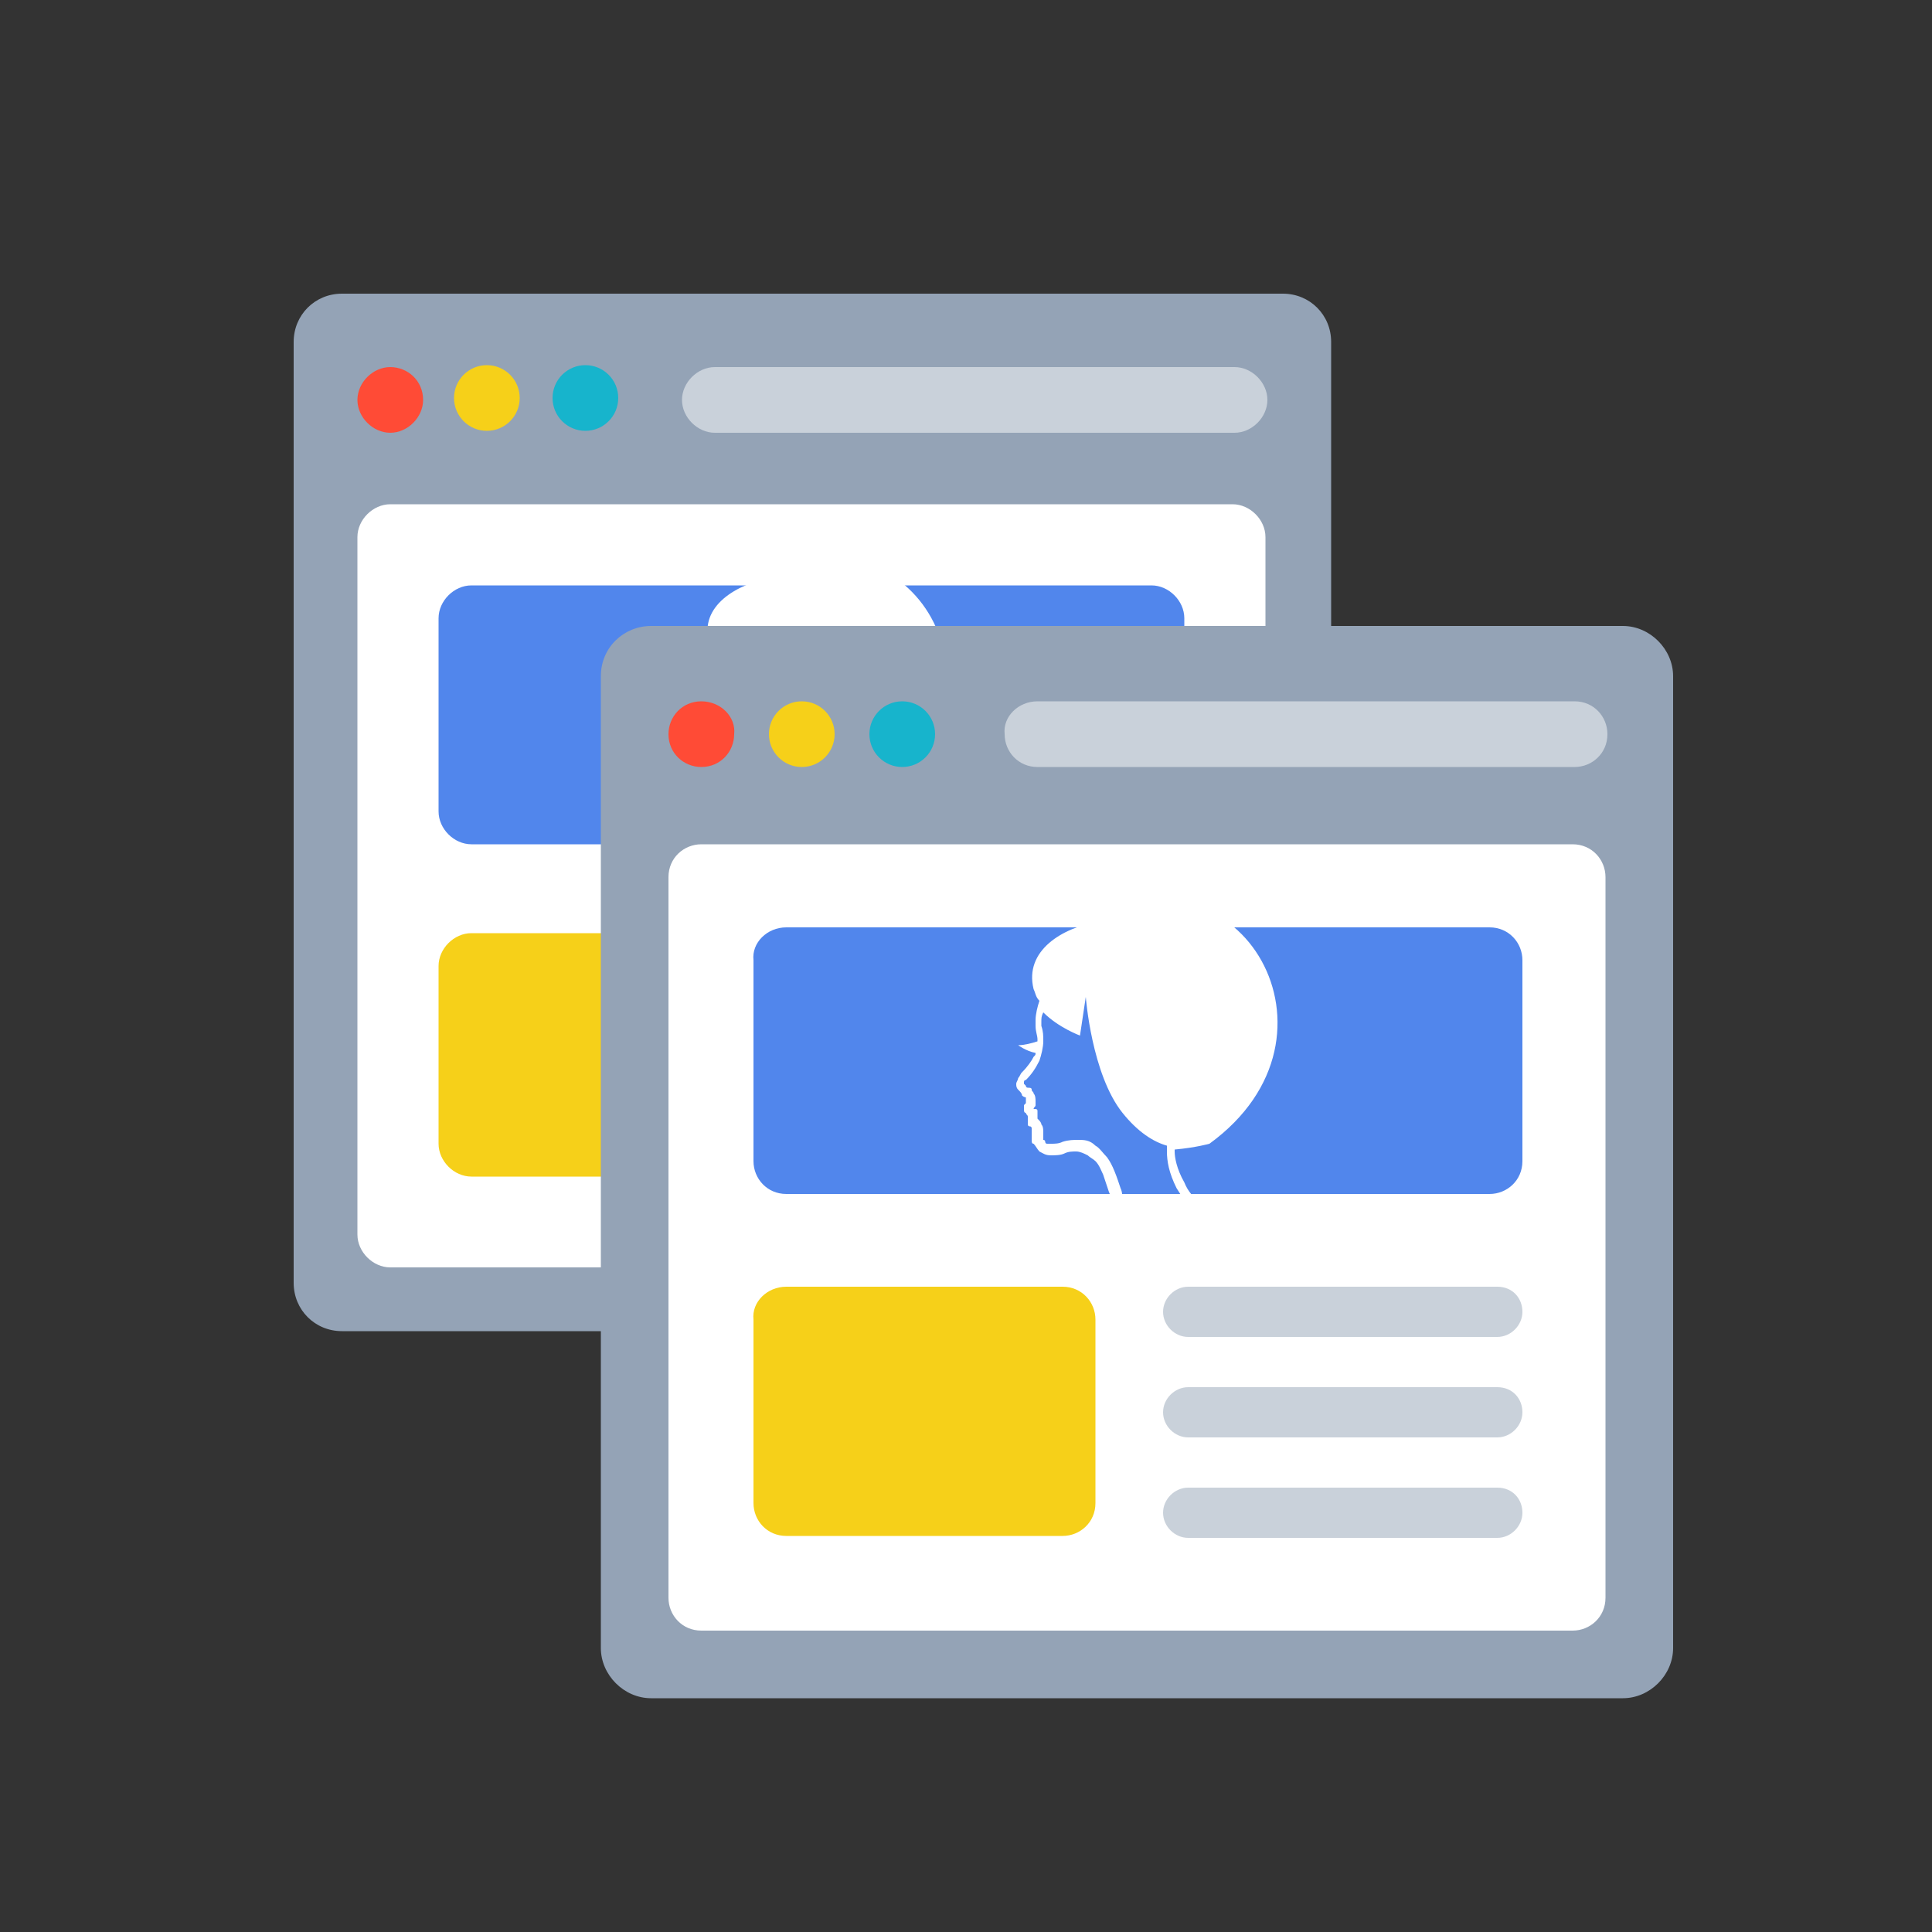 <?xml version="1.0" encoding="utf-8"?>
<!-- Generator: Adobe Illustrator 27.8.1, SVG Export Plug-In . SVG Version: 6.00 Build 0)  -->
<svg version="1.1" id="レイヤー_1" xmlns="http://www.w3.org/2000/svg" xmlns:xlink="http://www.w3.org/1999/xlink" x="0px"
	 y="0px" viewBox="0 0 100 100" style="enable-background:new 0 0 100 100;" xml:space="preserve">
<rect x="0" y="0" width="100" height="100" fill="#333333" stroke="none"/>
<style type="text/css">
	.st0{fill:none;}
	.st1{fill:#94A3B6;}
	.st2{fill:#FFFFFF;}
	.st3{fill:#F6D019;}
	.st4{fill:#C9D1DA;}
	.st5{fill:#5186EC;}
	.st6{fill:#FF4B36;}
	.st7{fill:#17B4CC;}
</style>
<g>
	<g>
		<rect x="16.9" y="18.7" class="st0" width="71.8" height="71.8"/>
		<g>
			<g>
				<g>
					<g>
						<g>
							<g>
								<path class="st1" d="M17.7,15.2h48.7c1.4,0,2.5,1.1,2.5,2.5v48.7c0,1.4-1.1,2.5-2.5,2.5H17.7c-1.4,0-2.5-1.1-2.5-2.5V17.7
									C15.2,16.3,16.3,15.2,17.7,15.2z"/>
							</g>
							<path class="st2" d="M20.2,26.1h43.6c0.9,0,1.7,0.8,1.7,1.7v36.1c0,0.9-0.8,1.7-1.7,1.7H20.2c-0.9,0-1.7-0.8-1.7-1.7V27.8
								C18.5,26.9,19.3,26.1,20.2,26.1z"/>
							<g>
								<path class="st3" d="M24.4,48.3h13.8c0.9,0,1.7,0.8,1.7,1.7v9.2c0,0.9-0.8,1.7-1.7,1.7H24.4c-0.9,0-1.7-0.8-1.7-1.7V50
									C22.7,49.1,23.5,48.3,24.4,48.3z"/>
							</g>
							<g>
								<path class="st4" d="M37,19h26.9c0.9,0,1.7,0.8,1.7,1.7s-0.8,1.7-1.7,1.7H37c-0.9,0-1.7-0.8-1.7-1.7S36.1,19,37,19z"/>
							</g>
							<path class="st5" d="M24.4,30.3h35.2c0.9,0,1.7,0.8,1.7,1.7V42c0,0.9-0.8,1.7-1.7,1.7H24.4c-0.9,0-1.7-0.8-1.7-1.7V32
								C22.7,31.1,23.5,30.3,24.4,30.3z"/>
							<g>
								<g>
									<path class="st4" d="M60.1,48.3H44.5c-0.7,0-1.3,0.5-1.3,1.3s0.5,1.3,1.3,1.3h15.5c0.7,0,1.3-0.5,1.3-1.3
										C61.3,48.9,60.8,48.3,60.1,48.3z M60.1,53.4H44.5c-0.7,0-1.3,0.5-1.3,1.3s0.5,1.3,1.3,1.3h15.5c0.7,0,1.3-0.5,1.3-1.3
										C61.3,54,60.8,53.4,60.1,53.4z M60.1,58.4H44.5c-0.7,0-1.3,0.5-1.3,1.3s0.5,1.3,1.3,1.3h15.5c0.7,0,1.3-0.5,1.3-1.3
										C61.3,59,60.8,58.4,60.1,58.4z"/>
								</g>
							</g>
							<g>
								<path class="st6" d="M20.2,19c-0.9,0-1.7,0.8-1.7,1.7s0.8,1.7,1.7,1.7c0.9,0,1.7-0.8,1.7-1.7C21.9,19.7,21.1,19,20.2,19z"/>
							</g>
						</g>
						<g>
							<circle class="st3" cx="25.2" cy="20.6" r="1.7"/>
						</g>
						<g>
							<circle class="st7" cx="30.3" cy="20.6" r="1.7"/>
						</g>
						<g>
							<polygon class="st2" points="38.5,41.5 38.5,41.5 38.2,41.6 							"/>
							<polygon class="st2" points="37,39.3 37,39.3 37,39.3 							"/>
							<path class="st2" d="M45.6,41.1c7.4-5.4,1.4-15.2-5.6-11.2c-1.9,0.3-3.8,1.5-3.3,3.3c0.1,0.2,0.1,0.4,0.3,0.6
								c-0.1,0.3-0.2,0.7-0.2,1c0,0.1,0,0.2,0,0.3c0,0.3,0.1,0.5,0.1,0.7c0,0,0,0.1,0,0.1c-0.3,0.1-0.6,0.2-0.9,0.2
								c0,0,0.3,0.3,0.9,0.3c0,0.1,0,0.1-0.1,0.2c-0.1,0.2-0.3,0.5-0.5,0.8c-0.1,0.1-0.1,0.2-0.2,0.3c0,0.1-0.1,0.2-0.1,0.3
								c0,0.1,0,0.2,0.1,0.3c0.1,0.1,0.1,0.2,0.2,0.3c0.1,0.1,0.1,0.1,0.2,0.1c0,0,0,0,0,0.1c0,0,0,0.1,0,0.1c0,0,0,0,0,0.1l0,0l0,0
								l0,0v0l0,0l0,0c0,0-0.1,0.1-0.1,0.1c0,0.1,0,0.1,0,0.2c0,0.1,0,0.1,0.1,0.2c0,0.1,0.1,0.1,0.1,0.2c0,0,0,0,0,0c0,0,0,0,0,0
								c0,0,0,0.1,0,0.1c0,0,0,0.1,0,0.1c0,0,0,0.1,0,0.2c0,0.1,0.1,0.1,0.1,0.1l0,0l0,0c0.1,0,0.1,0.1,0.1,0.1c0,0,0,0.1,0,0.2
								c0,0.1,0,0.2,0,0.3c0,0,0,0.1,0,0.1l0,0l0,0v0c0,0.1,0,0.2,0.1,0.2c0.1,0.1,0.1,0.3,0.3,0.3c0.1,0.1,0.3,0.1,0.6,0.1
								c0.2,0,0.4,0,0.7-0.1l0,0c0.2-0.1,0.4-0.1,0.6-0.1c0.2,0,0.4,0.1,0.6,0.2c0.1,0.1,0.2,0.2,0.3,0.3c0.2,0.2,0.3,0.4,0.4,0.7
								c0.1,0.3,0.2,0.6,0.3,0.9c0.1,0.2,0.1,0.4,0.1,0.5c0,0.4-0.1,0.7-0.3,0.9c-0.1,0.1-0.1,0.2-0.2,0.3c0,0,0,0.1-0.1,0.1l0,0
								l0,0l0,0l0.1,0.1l0.2,0.3c0,0,0.2-0.2,0.4-0.5c0.2-0.3,0.4-0.7,0.4-1.2c0-0.2,0-0.4-0.1-0.7c-0.2-0.5-0.4-1.1-0.7-1.6
								c-0.2-0.2-0.4-0.4-0.6-0.6c-0.2-0.2-0.5-0.2-0.9-0.2c-0.2,0-0.5,0-0.7,0.1l0,0c-0.2,0.1-0.4,0.1-0.5,0.1c-0.1,0-0.2,0-0.2,0
								c-0.1,0-0.1-0.1-0.1-0.1c0,0,0-0.1,0-0.1c0,0,0,0,0-0.1c0-0.1,0-0.2,0-0.3c0-0.1,0-0.2-0.1-0.4c0-0.1-0.1-0.2-0.2-0.3
								c0,0,0,0,0,0c0,0,0-0.1,0-0.1c0,0,0-0.1,0-0.1c0,0,0-0.1,0-0.2c0-0.1-0.1-0.1-0.1-0.1c0,0,0,0-0.1,0c0-0.1,0.1-0.1,0.1-0.2
								c0-0.1,0-0.2,0-0.2c0-0.1,0-0.3-0.1-0.4c0-0.1-0.1-0.1-0.1-0.2c0-0.1-0.1-0.1-0.1-0.1h0c0,0-0.1,0-0.1-0.1
								c0,0-0.1-0.1-0.1-0.1c0,0,0,0,0,0c0,0,0,0,0,0c0,0,0,0,0-0.1c0,0,0-0.1,0.1-0.1c0.3-0.3,0.5-0.6,0.6-0.9
								c0.1-0.3,0.2-0.6,0.2-1c0-0.2,0-0.5-0.1-0.8c0-0.1,0-0.1,0-0.2c0-0.2,0-0.3,0.1-0.5c0.8,0.7,1.8,1.1,1.8,1.1l0.3-2
								c0,0,0.3,3.9,1.8,5.8c0.7,0.9,1.5,1.4,2.2,1.7c0,0.1,0,0.2,0,0.3c0,0.4,0.1,1.1,0.5,1.8c0.3,0.5,0.6,0.8,0.9,1.1
								c0.3,0.2,0.5,0.4,0.5,0.4l0.2-0.4l0-0.1c0,0-0.2-0.1-0.5-0.3c-0.3-0.2-0.6-0.5-0.8-0.9c-0.4-0.7-0.5-1.2-0.5-1.6
								c0-0.1,0-0.1,0-0.1C45,41.3,45.6,41.1,45.6,41.1z"/>
						</g>
					</g>
				</g>
			</g>
			<g>
				<g>
					<g>
						<g>
							<g>
								<path class="st1" d="M33.7,32.4H84c1.4,0,2.6,1.2,2.6,2.6v50.3c0,1.4-1.2,2.6-2.6,2.6H33.7c-1.4,0-2.6-1.2-2.6-2.6V35
									C31.1,33.5,32.3,32.4,33.7,32.4z"/>
							</g>
							<path class="st2" d="M36.3,43.7h45.1c1,0,1.7,0.8,1.7,1.7v37.3c0,1-0.8,1.7-1.7,1.7H36.3c-1,0-1.7-0.8-1.7-1.7V45.4
								C34.6,44.4,35.4,43.7,36.3,43.7z"/>
							<g>
								<path class="st3" d="M40.7,66.6H55c1,0,1.7,0.8,1.7,1.7v9.5c0,1-0.8,1.7-1.7,1.7H40.7c-1,0-1.7-0.8-1.7-1.7v-9.5
									C38.9,67.4,39.7,66.6,40.7,66.6z"/>
							</g>
							<g>
								<path class="st4" d="M53.7,36.3h27.8c1,0,1.7,0.8,1.7,1.7c0,1-0.8,1.7-1.7,1.7H53.7c-1,0-1.7-0.8-1.7-1.7
									C51.9,37.1,52.7,36.3,53.7,36.3z"/>
							</g>
							<path class="st5" d="M40.7,48h36.4c1,0,1.7,0.8,1.7,1.7v10.4c0,1-0.8,1.7-1.7,1.7H40.7c-1,0-1.7-0.8-1.7-1.7V49.7
								C38.9,48.8,39.7,48,40.7,48z"/>
							<g>
								<g>
									<path class="st4" d="M77.5,66.6h-16c-0.7,0-1.3,0.6-1.3,1.3s0.6,1.3,1.3,1.3h16c0.7,0,1.3-0.6,1.3-1.3
										C78.8,67.2,78.3,66.6,77.5,66.6z M77.5,71.8h-16c-0.7,0-1.3,0.6-1.3,1.3c0,0.7,0.6,1.3,1.3,1.3h16c0.7,0,1.3-0.6,1.3-1.3
										C78.8,72.4,78.3,71.8,77.5,71.8z M77.5,77h-16c-0.7,0-1.3,0.6-1.3,1.3s0.6,1.3,1.3,1.3h16c0.7,0,1.3-0.6,1.3-1.3
										C78.8,77.6,78.3,77,77.5,77z"/>
								</g>
							</g>
							<g>
								<path class="st6" d="M36.3,36.3c-1,0-1.7,0.8-1.7,1.7c0,1,0.8,1.7,1.7,1.7c1,0,1.7-0.8,1.7-1.7
									C38.1,37.1,37.3,36.3,36.3,36.3z"/>
							</g>
						</g>
						<g>
							<circle class="st3" cx="41.5" cy="38" r="1.7"/>
						</g>
						<g>
							<circle class="st7" cx="46.7" cy="38" r="1.7"/>
						</g>
						<g>
							<polygon class="st2" points="55.2,59.6 55.2,59.6 55,59.7 							"/>
							<polygon class="st2" points="53.7,57.3 53.7,57.3 53.7,57.3 							"/>
							<path class="st2" d="M62.6,59.2c7.7-5.6,1.4-15.8-5.7-11.5c-1.9,0.3-3.9,1.5-3.4,3.5c0.1,0.2,0.1,0.4,0.3,0.6
								c-0.1,0.3-0.2,0.7-0.2,1c0,0.1,0,0.2,0,0.3c0,0.3,0.1,0.5,0.1,0.7c0,0,0,0.1,0,0.1c-0.3,0.1-0.7,0.2-1,0.2
								c0,0,0.4,0.3,0.9,0.4c0,0.1,0,0.1-0.1,0.2c-0.1,0.2-0.3,0.5-0.6,0.8c-0.1,0.1-0.1,0.2-0.2,0.3c0,0.1-0.1,0.2-0.1,0.3
								c0,0.1,0,0.2,0.1,0.3c0.1,0.1,0.2,0.2,0.2,0.3c0.1,0.1,0.2,0.1,0.2,0.1c0,0,0,0,0,0.1c0,0,0,0.1,0,0.1c0,0,0,0.1,0,0.1l0,0
								l0,0l0,0v0l0,0l0,0c0,0-0.1,0.1-0.1,0.1c0,0.1,0,0.1,0,0.2c0,0.1,0,0.2,0.1,0.2c0,0.1,0.1,0.1,0.1,0.2c0,0,0,0,0,0
								c0,0,0,0,0,0c0,0,0,0.1,0,0.1c0,0,0,0.1,0,0.1c0,0,0,0.1,0,0.2c0,0.1,0.1,0.1,0.1,0.1l0,0l0,0c0.1,0,0.1,0.1,0.1,0.1
								c0,0,0,0.1,0,0.2c0,0.1,0,0.2,0,0.3c0,0,0,0.1,0,0.1l0,0l0,0v0c0,0.1,0,0.2,0.1,0.2c0.1,0.1,0.2,0.3,0.3,0.4
								c0.2,0.1,0.3,0.2,0.6,0.2c0.2,0,0.5,0,0.7-0.1l0,0c0.2-0.1,0.4-0.1,0.6-0.1c0.2,0,0.4,0.1,0.6,0.2c0.1,0.1,0.3,0.2,0.4,0.3
								c0.2,0.2,0.3,0.5,0.4,0.7c0.1,0.3,0.2,0.6,0.3,0.9c0.1,0.2,0.1,0.4,0.1,0.5c0,0.4-0.1,0.7-0.3,1c-0.1,0.1-0.1,0.2-0.2,0.3
								c0,0,0,0.1-0.1,0.1l0,0l0,0l0,0l0.1,0.1l0.3,0.3c0,0,0.2-0.2,0.4-0.5c0.2-0.3,0.4-0.7,0.4-1.3c0-0.2,0-0.5-0.1-0.7
								c-0.2-0.6-0.4-1.2-0.7-1.6c-0.2-0.2-0.4-0.5-0.6-0.6C56.4,59,56.1,59,55.8,59c-0.2,0-0.5,0-0.8,0.1l0,0
								c-0.2,0.1-0.4,0.1-0.6,0.1c-0.1,0-0.2,0-0.2,0c-0.1,0-0.1-0.1-0.1-0.1c0,0,0-0.1-0.1-0.1c0,0,0,0,0-0.1c0-0.1,0-0.2,0-0.3
								c0-0.1,0-0.3-0.1-0.4c0-0.1-0.1-0.2-0.2-0.3c0,0,0,0,0,0c0,0,0-0.1,0-0.1c0,0,0-0.1,0-0.1c0,0,0-0.1,0-0.2
								c0-0.1-0.1-0.1-0.1-0.1c0,0,0,0-0.1,0c0-0.1,0.1-0.1,0.1-0.2c0-0.1,0-0.2,0-0.2c0-0.1,0-0.3-0.1-0.4c0-0.1-0.1-0.1-0.1-0.2
								c0-0.1-0.1-0.1-0.2-0.1h0c0,0-0.1,0-0.1-0.1c0,0-0.1-0.1-0.1-0.1c0,0,0,0,0,0c0,0,0,0,0,0c0,0,0,0,0-0.1c0,0,0-0.1,0.1-0.1
								c0.3-0.3,0.5-0.6,0.7-1c0.1-0.3,0.2-0.7,0.2-1c0-0.3,0-0.5-0.1-0.8c0-0.1,0-0.1,0-0.2c0-0.2,0-0.3,0.1-0.5
								c0.8,0.8,1.9,1.2,1.9,1.2l0.3-2c0,0,0.3,4,1.9,6c0.8,1,1.6,1.5,2.3,1.7c0,0.1,0,0.2,0,0.3c0,0.5,0.1,1.1,0.5,1.9
								c0.3,0.5,0.6,0.9,0.9,1.1c0.3,0.3,0.5,0.4,0.6,0.4l0.2-0.4l0-0.1c0,0-0.2-0.1-0.5-0.3c-0.3-0.2-0.6-0.5-0.8-1
								c-0.4-0.7-0.5-1.3-0.5-1.6c0-0.1,0-0.1,0-0.1C61.9,59.4,62.6,59.2,62.6,59.2z"/>
						</g>
					</g>
				</g>
			</g>
		</g>
	</g>
</g>
</svg>
